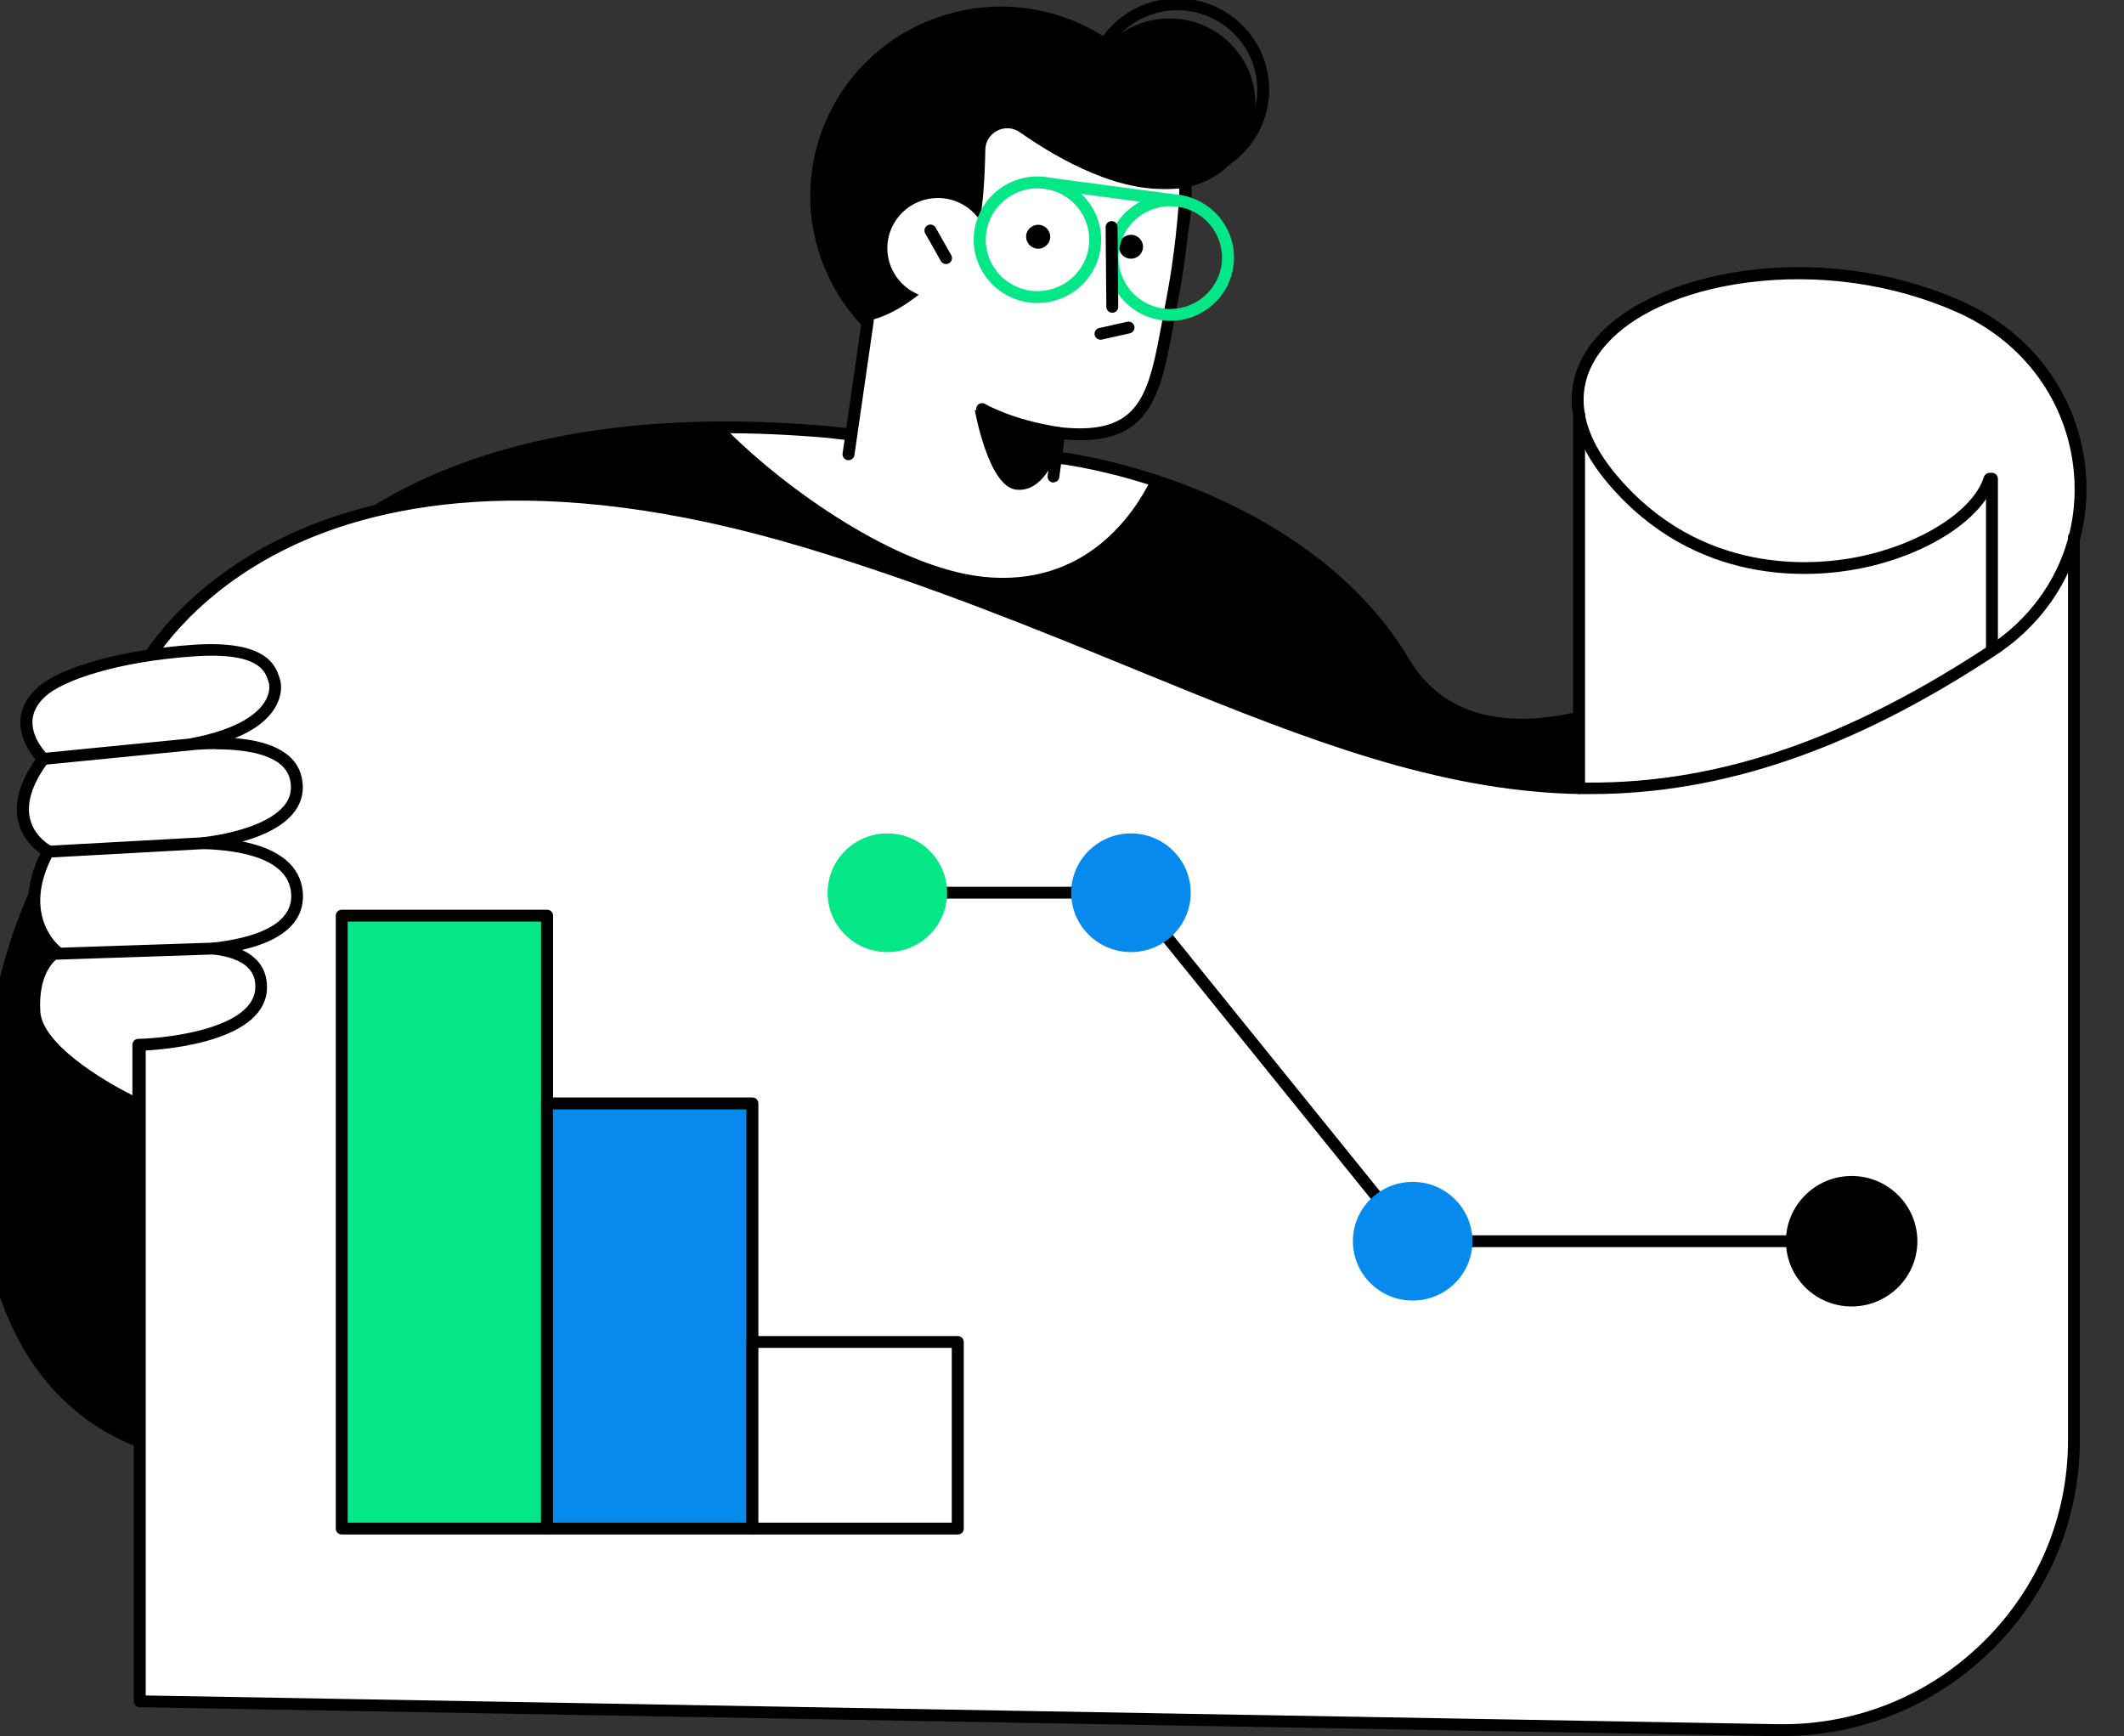 <svg width="279" height="228" viewBox="0 0 279 228" fill="none" xmlns="http://www.w3.org/2000/svg">
<rect x="0" y="0" width="279" height="228" fill="#333333" stroke="none"/>
<g clip-path="url(#clip0_1019_86370)">
<path d="M0.99 127.627C8.575 99.082 29.511 89.015 29.511 89.015C40.192 66.562 66.297 53.021 108.642 56.723L140.075 60.254C157.547 63.099 175.825 72.526 184.365 86.89C194.206 103.447 218.331 90.204 218.331 90.204C248.66 93.106 237.207 153.634 230.98 163.016C213.278 189.731 148.213 199.17 113.994 195.468C97.96 193.731 80.431 185.641 65.18 174.065C60.657 182.258 54.637 188.349 46.638 190.074C-3.545 200.873 -6.595 156.171 0.99 127.627Z" fill="black"/>
<path d="M129.06 75.738C117.723 74.526 103.301 64.254 95.716 56.7C99.883 56.438 104.188 56.449 108.653 56.723L140.087 60.254C143.77 60.848 147.522 61.717 151.24 62.86C149.03 67.407 142.631 77.2 129.06 75.749V75.738Z" fill="white"/>
<path d="M129.797 197.033C145.347 197.033 162.98 195.068 178.864 191.411C197.303 187.172 221.416 178.876 231.648 163.45C236.275 156.468 244.182 120.816 234.848 101.459C231.337 94.192 225.813 90.147 218.412 89.438C218.251 89.427 218.101 89.461 217.963 89.53C217.733 89.655 194.379 102.213 185.056 86.501C175.491 70.401 155.625 61.991 140.225 59.489L108.757 55.958C69.036 52.484 40.71 64.025 28.936 88.456C26.507 89.735 7.378 100.579 0.242 127.432C-4.593 145.647 -5.203 169.849 7.608 183.138C16.148 192.005 29.35 194.599 46.822 190.829C54.154 189.252 60.415 184.007 65.445 175.219C81.329 187.115 98.513 194.565 113.925 196.233C118.828 196.759 124.18 197.022 129.809 197.022L129.797 197.033ZM218.492 91.004C225.191 91.712 230.209 95.46 233.432 102.122C242.364 120.656 234.71 155.988 230.336 162.593C213.474 188.04 150.227 198.61 114.086 194.702C98.72 193.045 81.525 185.492 65.664 173.448C65.48 173.311 65.249 173.254 65.031 173.3C64.812 173.345 64.617 173.483 64.501 173.688C59.621 182.533 53.556 187.789 46.477 189.309C29.569 192.942 16.873 190.509 8.724 182.053C-3.649 169.209 -2.762 144.813 1.749 127.821C9.15 99.951 29.649 89.815 29.857 89.713C30.018 89.632 30.144 89.507 30.225 89.347C41.631 65.385 69.462 54.072 108.584 57.5L139.995 61.031C158.871 64.105 176.044 74.412 183.686 87.29C193.274 103.436 215.995 92.295 218.481 91.004H218.492Z" fill="black"/>
<path d="M108.354 35.278C103.043 22.598 109.091 8.045 121.863 2.772C134.635 -2.501 149.294 3.503 154.605 16.183C159.916 28.863 153.868 43.416 141.096 48.689C128.324 53.962 113.665 47.958 108.354 35.278Z" fill="black"/>
<path d="M133.964 17.369C132.076 16.044 129.463 17.369 129.429 19.666C129.36 23.551 129.095 28.328 128.266 30.579C128.082 31.081 121.096 40.691 113.994 42.131L111.266 61.385L138.176 64.299L139.132 56.872C151.505 58.209 151.735 50.918 153.956 39.423C155.337 32.247 154.935 26.625 154.889 24.66C147.522 25.768 139.051 20.934 133.964 17.369Z" fill="white"/>
<path d="M138.372 63.351C138.763 63.351 139.097 63.065 139.143 62.677L139.811 57.717C151.194 58.677 152.414 52.095 154.221 42.268C154.382 41.4 154.543 40.497 154.727 39.572C156.258 31.619 156.477 25.219 156.477 25.162C156.488 24.728 156.155 24.374 155.717 24.362C155.28 24.34 154.923 24.682 154.912 25.117C154.912 25.185 154.693 31.47 153.197 39.286C153.012 40.223 152.851 41.126 152.69 41.994C150.883 51.833 149.893 57.26 139.235 56.106C138.821 56.06 138.429 56.358 138.372 56.78L137.612 62.494C137.555 62.917 137.854 63.316 138.291 63.374C138.326 63.374 138.36 63.374 138.395 63.374L138.372 63.351Z" fill="black"/>
<path d="M111.462 60.437C111.842 60.437 112.175 60.163 112.233 59.774L114.765 42.245C114.823 41.823 114.535 41.423 114.098 41.366C113.672 41.297 113.269 41.594 113.211 42.028L110.679 59.557C110.622 59.98 110.909 60.38 111.347 60.437C111.381 60.437 111.427 60.437 111.462 60.437Z" fill="black"/>
<path d="M139.143 57.637C139.523 57.637 139.857 57.363 139.914 56.975C139.983 56.552 139.684 56.152 139.258 56.095C133.008 55.181 129.44 53.078 129.406 53.055C129.037 52.838 128.554 52.952 128.335 53.318C128.117 53.684 128.232 54.164 128.6 54.381C128.75 54.472 132.444 56.655 139.04 57.626C139.074 57.626 139.12 57.626 139.155 57.626L139.143 57.637Z" fill="black"/>
<path d="M138.683 59.808C138.683 59.808 137.037 64.768 133.423 64.299C129.808 63.831 128.047 53.855 128.047 53.855L139.143 56.872L138.683 59.82V59.808Z" fill="black"/>
<path d="M116.595 31.881C116.204 35.503 118.828 38.748 122.477 39.148C126.126 39.537 129.394 36.932 129.797 33.309C130.189 29.687 127.564 26.442 123.916 26.042C120.267 25.653 116.998 28.259 116.595 31.881Z" fill="white"/>
<path d="M124.272 34.681C124.399 34.681 124.537 34.646 124.652 34.578C125.032 34.372 125.159 33.892 124.951 33.515L122.903 29.893C122.696 29.516 122.212 29.378 121.832 29.596C121.452 29.801 121.326 30.281 121.533 30.658L123.582 34.281C123.731 34.532 123.996 34.681 124.261 34.681H124.272Z" fill="black"/>
<path d="M137.923 31.413C137.739 32.258 136.899 32.807 136.047 32.636C135.195 32.453 134.643 31.619 134.815 30.773C134.988 29.927 135.84 29.379 136.691 29.55C137.543 29.733 138.096 30.567 137.923 31.413Z" fill="black"/>
<path d="M150.112 32.727C149.928 33.572 149.088 34.121 148.236 33.95C147.384 33.767 146.832 32.933 147.004 32.087C147.177 31.241 148.029 30.693 148.88 30.864C149.732 31.047 150.285 31.881 150.112 32.727Z" fill="black"/>
<path d="M144.553 44.622C144.553 44.622 144.668 44.622 144.725 44.599L148.409 43.776C148.834 43.685 149.099 43.262 149.007 42.851C148.915 42.428 148.489 42.165 148.075 42.257L144.392 43.079C143.966 43.171 143.701 43.593 143.793 44.005C143.874 44.371 144.196 44.611 144.553 44.611V44.622Z" fill="black"/>
<path d="M153.623 24.82C147.393 24.82 142.343 19.806 142.343 13.621C142.343 7.437 147.393 2.423 153.623 2.423C159.852 2.423 164.902 7.437 164.902 13.621C164.902 19.806 159.852 24.82 153.623 24.82Z" fill="black"/>
<path d="M154.647 23.745C161.3 23.745 166.709 18.375 166.709 11.77C166.709 5.165 161.3 -0.205 154.647 -0.205C147.994 -0.205 142.584 5.165 142.584 11.77C142.584 18.375 147.994 23.745 154.647 23.745ZM154.647 1.349C160.436 1.349 165.144 6.022 165.144 11.77C165.144 17.518 160.436 22.191 154.647 22.191C148.857 22.191 144.15 17.518 144.15 11.77C144.15 6.022 148.857 1.349 154.647 1.349Z" fill="black"/>
<path d="M257.338 40.257C234.353 30.076 204.772 38.886 207.42 54.426V103.504C176.47 102.887 148.443 83.999 106.064 71.224C36.647 50.301 18.358 88.353 18.358 88.353V223.441L232.995 227.223C254.656 227.6 272.428 210.277 272.428 188.771V70.778C270.908 76.423 272.428 70.538 272.428 70.538V70.778C275.524 59.225 270.195 45.936 257.338 40.245V40.257Z" fill="white"/>
<path d="M234.088 228C244.413 228 254.115 224.058 261.493 216.859C269.044 209.489 273.199 199.65 273.199 189.137V70.961C273.959 68.116 274.235 65.099 273.982 62.025C273.153 52.107 267.041 43.697 257.649 39.537C238.669 31.127 216.34 35.549 209.054 45.114C204.98 50.461 205.716 56.94 211.126 63.374C222.751 77.189 238.186 75.875 244.286 74.675C253.183 72.915 260.503 68.162 262.092 63.111C262.218 62.7 261.988 62.265 261.574 62.14C261.16 62.014 260.722 62.242 260.596 62.654C259.191 67.11 252.216 71.521 243.987 73.155C238.163 74.309 223.419 75.566 212.335 62.391C207.374 56.495 206.672 50.85 210.309 46.073C213.773 41.514 220.794 38.246 229.553 37.103C238.876 35.892 248.625 37.263 257.016 40.977C265.879 44.897 271.634 52.827 272.428 62.174C272.658 64.882 272.439 67.533 271.829 70.058C271.714 70.195 271.645 70.367 271.645 70.561V70.767C270.091 76.4 266.5 81.348 261.298 84.776C216.915 114.029 188.647 102.465 149.525 86.444C136.853 81.257 122.488 75.372 106.294 70.493C70.187 59.603 48.042 64.905 35.819 71.258C22.49 78.194 17.84 87.621 17.656 88.021C17.61 88.124 17.576 88.239 17.576 88.353V223.441C17.576 223.864 17.921 224.206 18.347 224.218L233.375 228.012C233.616 228.012 233.858 228.012 234.088 228.012V228ZM271.645 75.246V189.149C271.645 199.239 267.651 208.689 260.4 215.762C253.149 222.835 243.572 226.64 233.398 226.446L19.141 222.675V88.524C19.785 87.302 24.631 78.788 36.647 72.561C48.595 66.368 70.302 61.248 105.833 71.955C121.947 76.812 136.277 82.685 148.926 87.861C168.551 95.894 185.493 102.831 203.276 104.099C205.141 104.236 207.005 104.293 208.87 104.293C226.308 104.293 243.4 98.42 262.161 86.044C266.397 83.256 269.619 79.52 271.645 75.235V75.246Z" fill="black"/>
<path d="M71.868 200.759H44.889L44.889 120.257H71.868L71.868 200.759Z" fill="#03E786"/>
<path d="M44.889 201.536H71.868C72.305 201.536 72.65 201.181 72.65 200.759V120.257C72.65 119.822 72.294 119.479 71.868 119.479H44.889C44.451 119.479 44.106 119.834 44.106 120.257V200.759C44.106 201.193 44.463 201.536 44.889 201.536ZM71.073 199.982H45.671V121.034H71.073V199.982Z" fill="black"/>
<path d="M98.835 200.747H71.856V144.904H98.835V200.747Z" fill="#068AEE"/>
<path d="M71.856 201.536H98.835C99.273 201.536 99.618 201.181 99.618 200.759V144.916C99.618 144.481 99.261 144.139 98.835 144.139H71.856C71.419 144.139 71.073 144.493 71.073 144.916V200.759C71.073 201.193 71.43 201.536 71.856 201.536ZM98.041 199.982H72.639V145.704H98.041V199.982Z" fill="black"/>
<path d="M125.815 200.747H98.835V176.237H125.815V200.747Z" fill="white"/>
<path d="M98.835 201.536H125.815C126.252 201.536 126.597 201.181 126.597 200.759V176.248C126.597 175.814 126.24 175.471 125.815 175.471H98.835C98.398 175.471 98.053 175.825 98.053 176.248V200.759C98.053 201.193 98.409 201.536 98.835 201.536ZM125.02 199.982H99.618V177.025H125.02V199.982Z" fill="black"/>
<path d="M261.655 85.907C262.092 85.907 262.437 85.553 262.437 85.13V62.871C262.437 62.436 262.08 62.094 261.655 62.094C261.229 62.094 260.872 62.448 260.872 62.871V85.13C260.872 85.564 261.229 85.907 261.655 85.907Z" fill="black"/>
<path d="M207.42 104.282C207.857 104.282 208.203 103.928 208.203 103.505V54.427C208.203 53.992 207.846 53.65 207.42 53.65C206.994 53.65 206.637 54.004 206.637 54.427V103.505C206.637 103.939 206.994 104.282 207.42 104.282Z" fill="black"/>
<path d="M185.562 163.793H243.227C243.664 163.793 244.01 163.438 244.01 163.016C244.01 162.593 243.653 162.239 243.227 162.239H185.942L149.18 116.76C149.03 116.577 148.811 116.463 148.57 116.463H116.561C116.123 116.463 115.778 116.817 115.778 117.24C115.778 117.663 116.135 118.017 116.561 118.017H148.19L184.952 163.496C185.102 163.678 185.321 163.781 185.562 163.781V163.793Z" fill="black"/>
<path d="M243.227 171.586C238.462 171.586 234.595 167.735 234.595 163.016C234.595 158.296 238.473 154.446 243.227 154.446C247.981 154.446 251.859 158.296 251.859 163.016C251.859 167.735 247.981 171.586 243.227 171.586Z" fill="black"/>
<path d="M155.13 27.207C155.522 27.207 155.855 26.922 155.901 26.533C155.959 26.11 155.66 25.711 155.234 25.653L137.785 23.322C137.359 23.265 136.956 23.562 136.899 23.985C136.841 24.408 137.14 24.808 137.566 24.865L155.015 27.196C155.015 27.196 155.084 27.196 155.119 27.196L155.13 27.207Z" fill="#03E786"/>
<path d="M136.277 39.8C140.213 39.8 143.736 37.023 144.495 33.035C145.358 28.533 142.366 24.179 137.831 23.322C133.296 22.465 128.911 25.436 128.048 29.939C127.184 34.441 130.177 38.794 134.712 39.651C135.241 39.754 135.759 39.8 136.277 39.8ZM136.277 24.739C136.691 24.739 137.117 24.774 137.543 24.854C141.226 25.551 143.655 29.081 142.964 32.738C142.262 36.395 138.694 38.806 135.023 38.12C131.339 37.423 128.911 33.892 129.601 30.236C130.223 27.002 133.077 24.739 136.277 24.739Z" fill="#03E786"/>
<path d="M153.738 42.142C155.407 42.142 157.029 41.651 158.434 40.691C160.287 39.446 161.53 37.549 161.944 35.366C162.807 30.864 159.815 26.51 155.28 25.653C150.745 24.796 146.36 27.767 145.497 32.27C144.633 36.772 147.626 41.125 152.161 41.982C152.69 42.085 153.208 42.131 153.738 42.131V42.142ZM153.715 27.082C154.129 27.082 154.555 27.116 154.981 27.196C158.664 27.893 161.092 31.424 160.402 35.081C159.7 38.737 156.143 41.148 152.46 40.463C148.777 39.766 146.348 36.235 147.039 32.578C147.66 29.344 150.515 27.082 153.715 27.082Z" fill="#03E786"/>
<path d="M146.107 41.08C146.544 41.08 146.889 40.726 146.889 40.291L146.797 29.813C146.797 29.39 146.441 29.036 146.015 29.036C145.577 29.036 145.232 29.39 145.232 29.824L145.324 40.303C145.324 40.726 145.681 41.08 146.107 41.08Z" fill="black"/>
<path d="M7.435 124.998C7.435 124.998 1.646 120.531 6.319 111.789C6.319 111.789 -0.714 108.292 5.663 99.665C5.663 99.665 0.852 95.049 5.41 90.889C8.138 88.398 16.022 86.056 25.529 85.427C35.036 84.799 35.566 88.17 36.003 89.381C36.383 90.444 36.636 95.563 25.138 97.745C30.501 97.346 37.868 97.665 38.858 102.27C39.985 107.515 33.137 109.915 26.738 110.726C32.032 110.898 38.478 112.143 38.972 117.148C39.468 122.187 33.436 123.959 28.061 124.564C31.261 124.941 34.242 126.21 34.276 129.558C34.346 136.859 18.14 137.202 18.14 137.202V145.075C18.14 145.075 4.846 139.019 4.477 132.883C4.109 126.747 7.424 124.987 7.424 124.987L7.435 124.998Z" fill="white"/>
<path d="M18.151 145.876C18.301 145.876 18.45 145.83 18.577 145.75C18.807 145.601 18.934 145.361 18.934 145.099V137.98C22.283 137.808 35.14 136.666 35.071 129.581C35.059 127.924 34.392 125.947 31.79 124.759C38.742 123.159 40.031 119.811 39.767 117.091C39.433 113.732 36.728 111.504 31.871 110.521C34.587 109.755 37.338 108.498 38.765 106.499C39.686 105.207 39.985 103.733 39.64 102.122C38.995 99.106 35.991 97.357 30.869 96.946C33.448 95.883 35.232 94.512 36.187 92.844C37.05 91.347 37.027 89.918 36.751 89.141C36.728 89.073 36.705 89.004 36.682 88.936C36.199 87.473 35.071 84.045 25.494 84.674C16.206 85.29 7.93 87.564 4.892 90.33C3.441 91.655 2.693 93.164 2.67 94.82C2.647 97.037 3.948 98.888 4.661 99.734C2.567 102.751 1.807 105.505 2.405 107.95C2.935 110.132 4.42 111.469 5.306 112.086C1.934 118.965 4.811 123.33 6.25 124.942C5.168 125.936 3.43 128.29 3.706 132.952C4.097 139.488 17.265 145.556 17.817 145.807C17.921 145.853 18.036 145.876 18.14 145.876H18.151ZM28.326 98.409C32.527 98.409 37.395 99.14 38.109 102.442C38.362 103.619 38.167 104.648 37.499 105.585C36.003 107.676 32.055 109.275 26.668 109.961C26.265 110.007 25.966 110.361 25.989 110.772C26.012 111.172 26.334 111.504 26.749 111.515C31.744 111.675 37.798 112.806 38.236 117.228C38.673 121.651 32.918 123.239 28.015 123.799C27.624 123.845 27.324 124.176 27.324 124.576C27.324 124.976 27.624 125.307 28.015 125.353C33.505 126.004 33.528 128.701 33.54 129.581C33.586 134.929 22.456 136.346 18.163 136.437C17.737 136.437 17.391 136.791 17.391 137.214V143.842C13.294 141.796 5.548 137.065 5.294 132.838C4.961 127.33 7.712 125.742 7.827 125.673C8.057 125.547 8.206 125.307 8.229 125.044C8.252 124.782 8.137 124.53 7.93 124.37C7.712 124.199 2.728 120.165 7.032 112.144C7.136 111.961 7.148 111.744 7.09 111.538C7.021 111.344 6.883 111.172 6.699 111.081C6.676 111.081 4.523 109.95 3.948 107.539C3.441 105.425 4.247 102.922 6.33 100.111C6.561 99.791 6.526 99.357 6.238 99.094C6.215 99.071 4.224 97.129 4.259 94.809C4.27 93.598 4.846 92.478 5.974 91.45C8.218 89.393 15.331 86.879 25.621 86.193C33.977 85.633 34.817 88.17 35.22 89.381C35.255 89.473 35.278 89.553 35.301 89.633C35.301 89.633 35.657 90.661 34.852 92.044C33.954 93.609 31.514 95.735 25.022 96.969C24.62 97.049 24.343 97.426 24.389 97.837C24.447 98.249 24.804 98.546 25.23 98.511C26.162 98.443 27.232 98.386 28.349 98.386L28.326 98.409Z" fill="black"/>
<path d="M5.674 100.454C5.674 100.454 5.732 100.454 5.755 100.454L25.23 98.534C25.655 98.488 25.978 98.111 25.932 97.677C25.886 97.254 25.494 96.934 25.069 96.98L5.594 98.9C5.168 98.945 4.846 99.322 4.892 99.757C4.926 100.156 5.272 100.454 5.674 100.454Z" fill="black"/>
<path d="M6.802 112.612C6.802 112.612 6.837 112.612 6.848 112.612L26.795 111.515C27.232 111.492 27.555 111.126 27.532 110.692C27.509 110.258 27.152 109.938 26.703 109.961L6.756 111.058C6.319 111.081 5.997 111.446 6.02 111.88C6.043 112.292 6.388 112.612 6.802 112.612Z" fill="black"/>
<path d="M7.458 126.038H7.481L28.107 125.353C28.544 125.341 28.878 124.976 28.867 124.553C28.855 124.119 28.487 123.764 28.061 123.799L7.435 124.484C6.998 124.496 6.664 124.861 6.676 125.284C6.687 125.707 7.032 126.038 7.458 126.038Z" fill="black"/>
<path d="M185.562 170.808C181.227 170.808 177.713 167.319 177.713 163.015C177.713 158.711 181.227 155.222 185.562 155.222C189.898 155.222 193.412 158.711 193.412 163.015C193.412 167.319 189.898 170.808 185.562 170.808Z" fill="#068AEE"/>
<path d="M148.558 125.044C144.223 125.044 140.708 121.555 140.708 117.251C140.708 112.947 144.223 109.458 148.558 109.458C152.893 109.458 156.408 112.947 156.408 117.251C156.408 121.555 152.893 125.044 148.558 125.044Z" fill="#068AEE"/>
<path d="M116.561 125.044C112.225 125.044 108.711 121.555 108.711 117.251C108.711 112.947 112.225 109.458 116.561 109.458C120.896 109.458 124.41 112.947 124.41 117.251C124.41 121.555 120.896 125.044 116.561 125.044Z" fill="#03E786"/>
</g>
<defs>
<clipPath id="clip0_1019_86370">
<rect width="279" height="228" fill="white" transform="matrix(-1 0 0 1 279 0)"/>
</clipPath>
</defs>
</svg>
